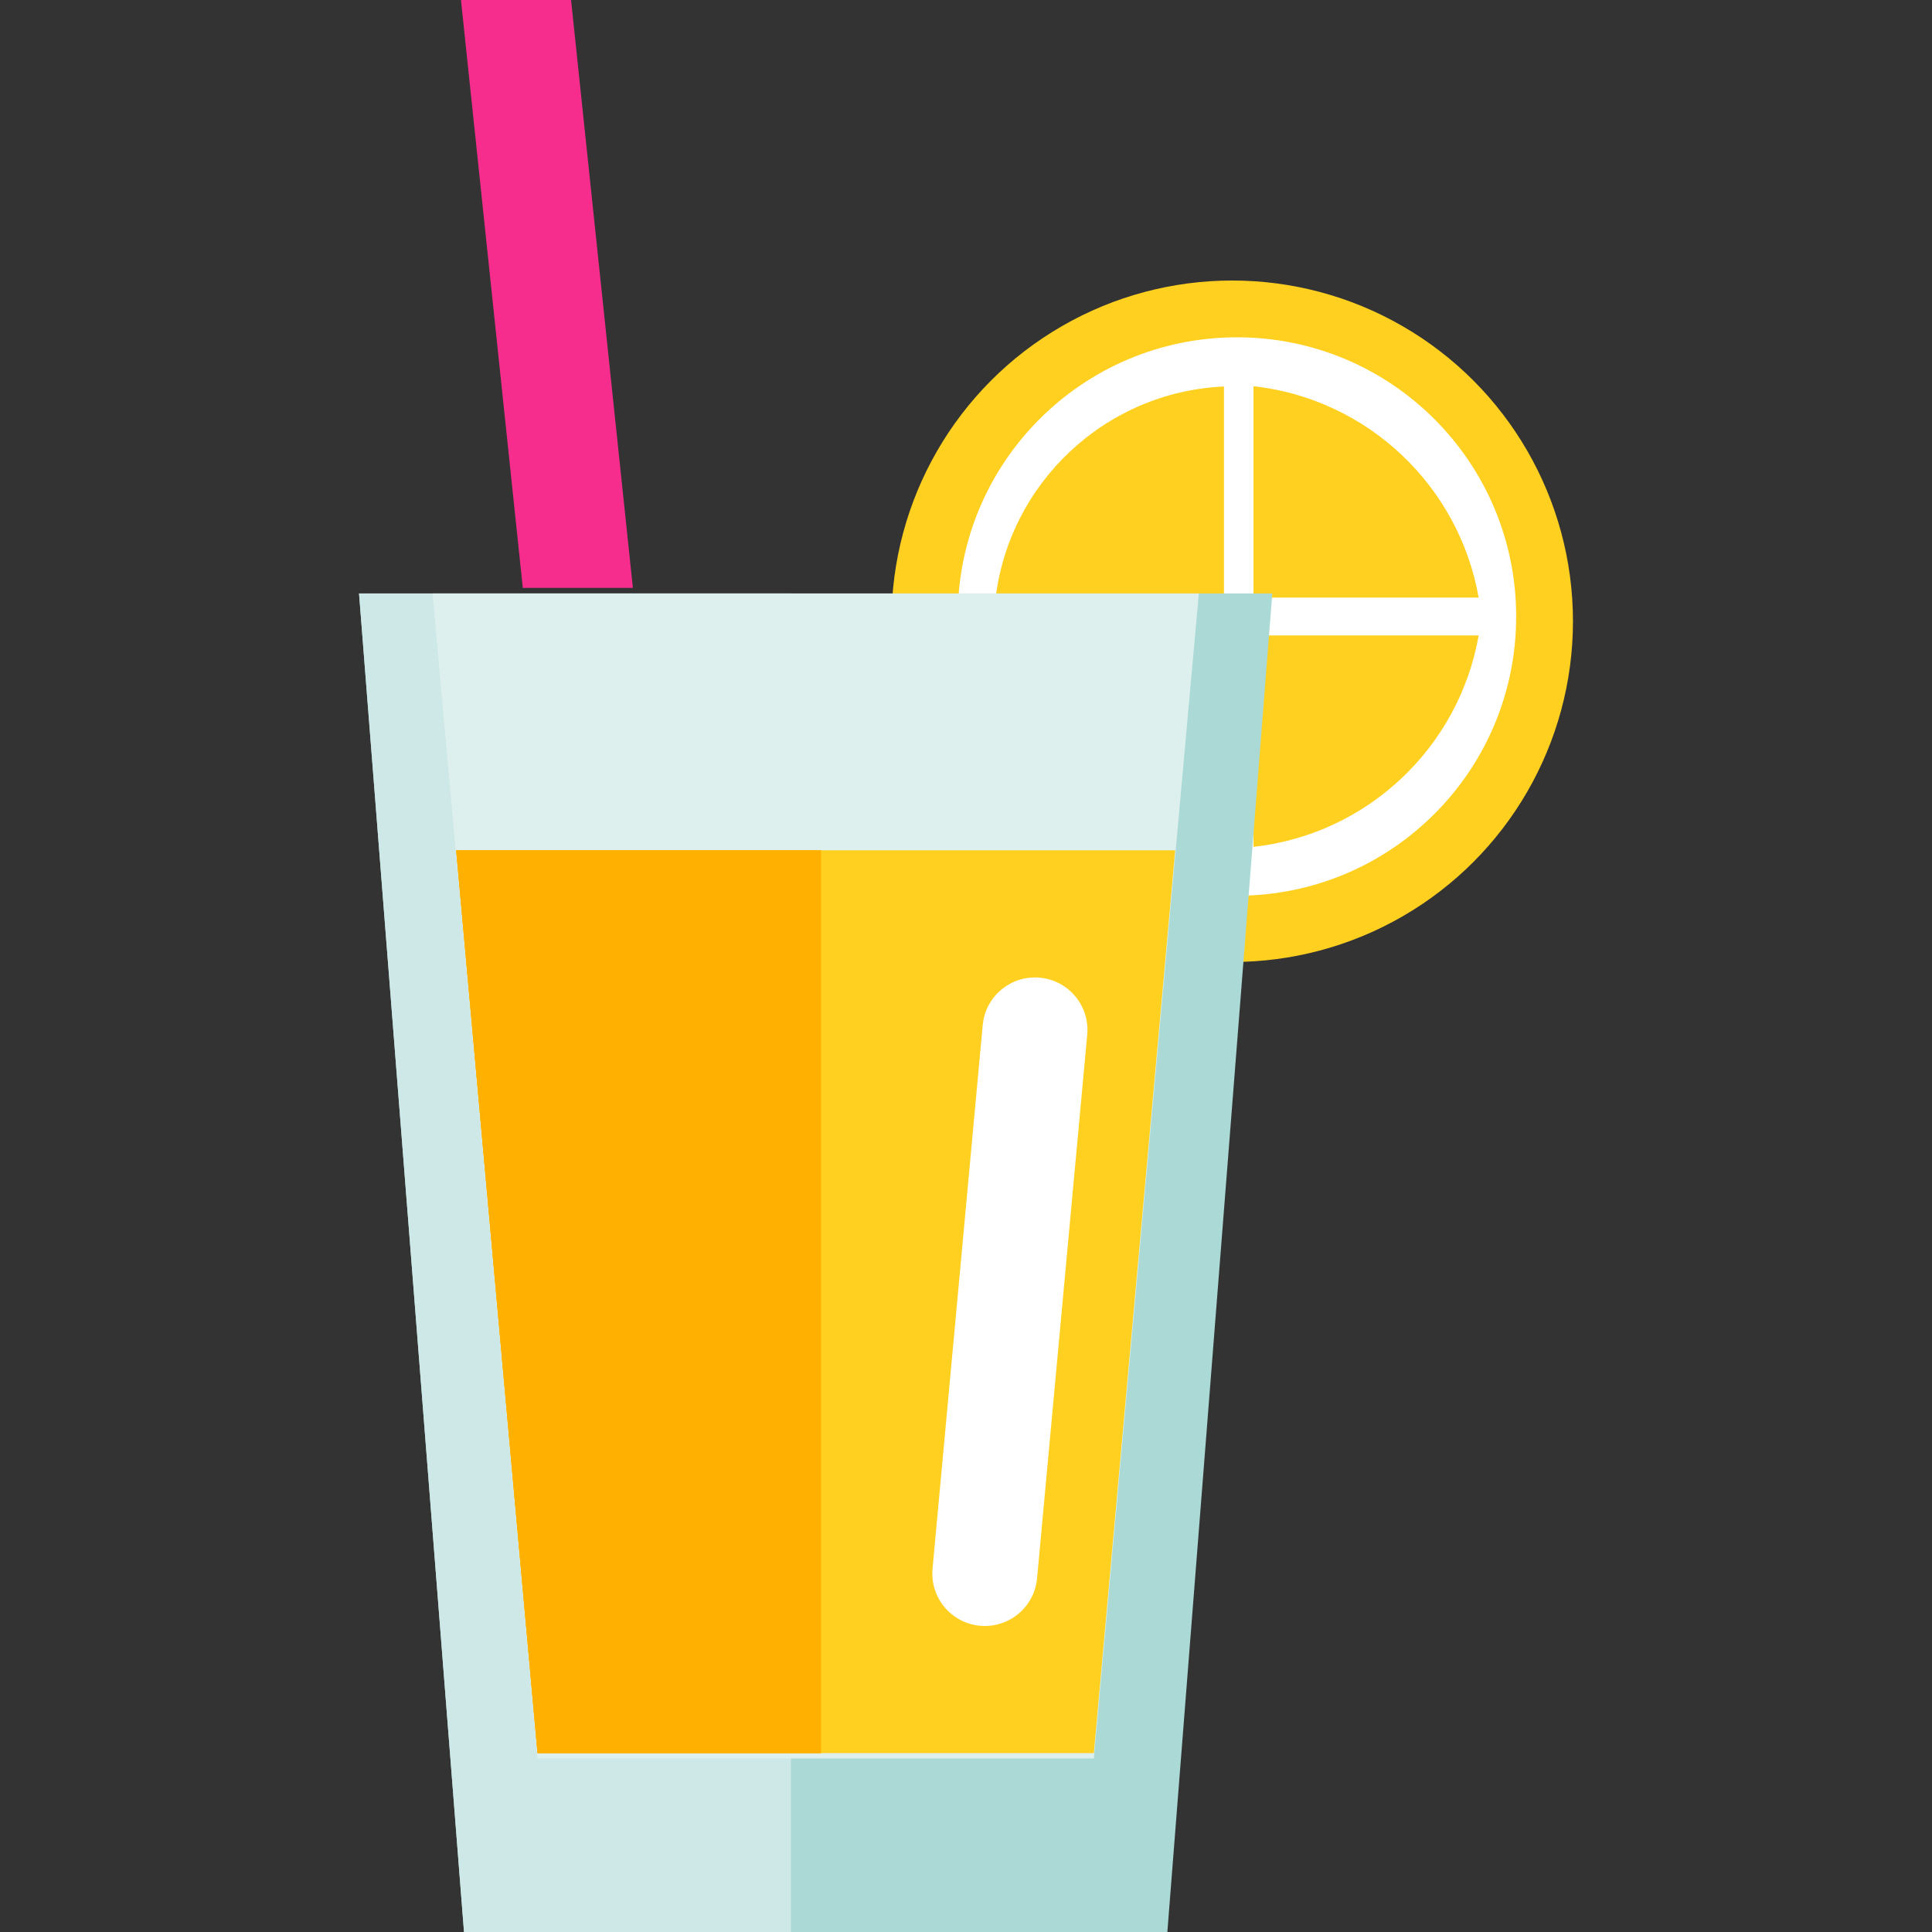 <?xml version="1.0" encoding="iso-8859-1"?>
<!-- Generator: Adobe Illustrator 19.0.0, SVG Export Plug-In . SVG Version: 6.00 Build 0)  -->
<svg version="1.1" id="Layer_1" xmlns="http://www.w3.org/2000/svg" xmlns:xlink="http://www.w3.org/1999/xlink" x="0px" y="0px"
	 viewBox="0 0 155.883 155.883" style="enable-background:new 0 0 155.883 155.883;" xml:space="preserve">
<rect x="0" y="0" width="155.883" height="155.883" fill="#333333" stroke="none"/>
<g>
	<g>
		<g>
			<circle style="fill:#FFD01F;" cx="99.422" cy="50.126" r="27.492"/>
		</g>
		<g>
			<circle style="fill:#FFD01F;" cx="99.804" cy="49.744" r="22.528"/>
		</g>
		<g>
			<circle style="fill:#FFFFFF;" cx="99.804" cy="49.744" r="22.528"/>
		</g>
		<g>
			<g>
				<path style="fill:#FFD01F;" d="M98.754,48.472V31.184c-9.616,0.434-17.406,7.843-18.451,17.288H98.754z"/>
			</g>
			<g>
				<path style="fill:#FFD01F;" d="M119.305,48.217c-1.584-9.02-8.962-16.036-18.166-17.056v17.056H119.305z"/>
			</g>
			<g>
				<path style="fill:#FFD01F;" d="M98.754,51.018v17.287c-9.616-0.434-17.406-7.842-18.451-17.287
					C80.303,51.018,98.754,51.018,98.754,51.018z"/>
			</g>
			<g>
				<path style="fill:#FFD01F;" d="M119.305,51.271c-1.584,9.02-8.962,16.037-18.166,17.056V51.271H119.305z"/>
			</g>
		</g>
	</g>
	<g>
		<polygon style="fill:#ABD9D5;" points="94.188,155.883 37.438,155.883 28.969,47.883 102.656,47.883 		"/>
	</g>
	<g>
		<polygon style="fill:#CDE8E6;" points="63.816,155.883 37.438,155.883 28.969,47.883 63.816,47.883 		"/>
	</g>
	<g>
		<polygon style="fill:#DDF0EE;" points="88.258,141.883 43.367,141.883 34.898,47.883 96.729,47.883 		"/>
	</g>
	<g>
		<polygon style="fill:#FFD01F;" points="36.805,68.606 43.367,141.449 88.258,141.449 94.82,68.606 		"/>
	</g>
	<path style="fill:#FFFFFF;" d="M83.676,127.346c-0.216,2.329-2.278,4.044-4.607,3.828l0,0c-2.328-0.215-4.042-2.277-3.827-4.606
		l4.048-43.857c0.215-2.329,2.277-4.043,4.605-3.828l0,0c2.33,0.215,4.043,2.277,3.828,4.606L83.676,127.346z"/>
	<g>
		<g>
			<polygon style="fill:#FFB000;" points="66.236,68.606 36.805,68.606 43.367,141.449 66.236,141.449 			"/>
		</g>
		<g>
			<polygon style="fill:#FFB000;" points="66.236,68.606 36.805,68.606 43.367,141.449 66.236,141.449 			"/>
		</g>
	</g>
	<g>
		<g>
			<polygon style="fill:#F62D8D;" points="37.193,0 42.182,47.433 51.064,47.433 46.076,0 			"/>
		</g>
	</g>
</g>
<g>
</g>
<g>
</g>
<g>
</g>
<g>
</g>
<g>
</g>
<g>
</g>
<g>
</g>
<g>
</g>
<g>
</g>
<g>
</g>
<g>
</g>
<g>
</g>
<g>
</g>
<g>
</g>
<g>
</g>
</svg>
